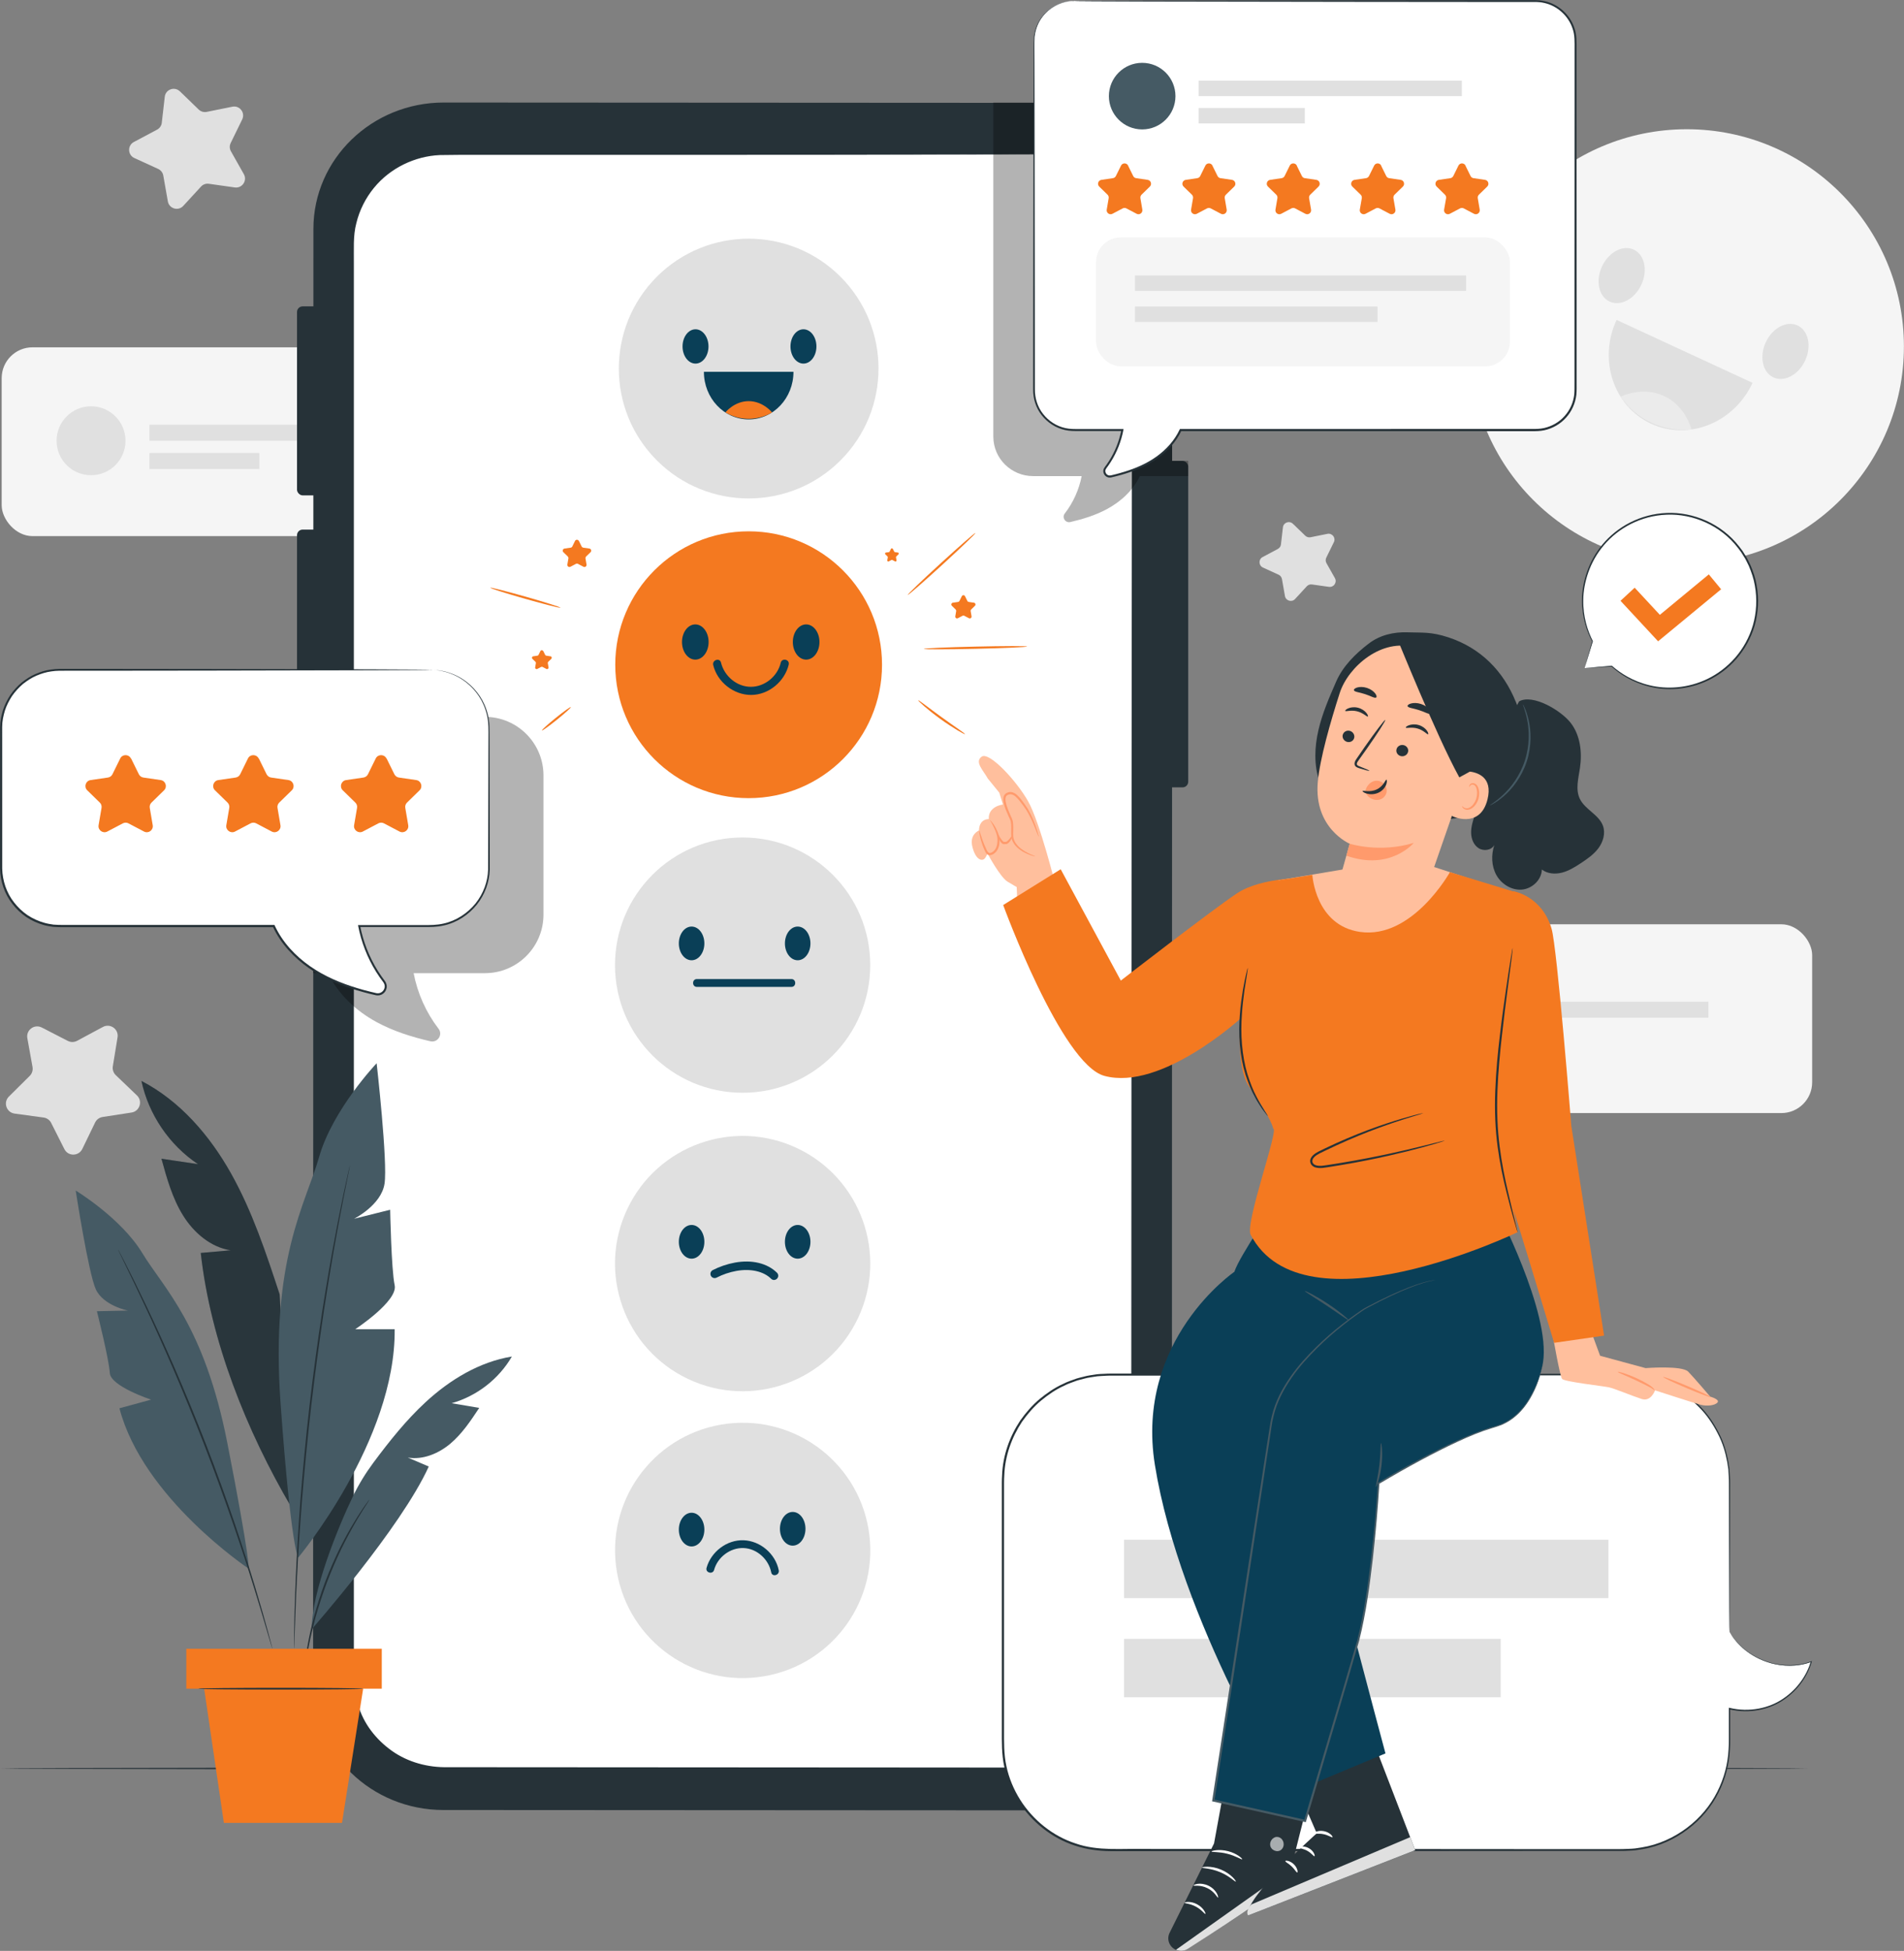 <?xml version="1.0" encoding="UTF-8"?>
<svg xmlns="http://www.w3.org/2000/svg" viewBox="0 0 451.94 462.94">
  <rect x="0" y="0" width="451.94" height="462.94" fill="#808080" stroke="none"/>
  <defs>
    <style>
      .cls-1 {
        opacity: .6;
      }

      .cls-2, .cls-3, .cls-4, .cls-5, .cls-6, .cls-7, .cls-8, .cls-9, .cls-10, .cls-11, .cls-12 {
        stroke-width: 0px;
      }

      .cls-3 {
        fill: #e0e0e0;
      }

      .cls-4 {
        fill: #f5f5f5;
      }

      .cls-13 {
        opacity: .4;
      }

      .cls-5 {
        fill: #fff;
      }

      .cls-14 {
        opacity: .3;
      }

      .cls-6 {
        fill: #263238;
      }

      .cls-7 {
        fill: #ebebeb;
      }

      .cls-8 {
        fill: #ff9a6c;
      }

      .cls-9 {
        fill: #0a3f57;
      }

      .cls-10 {
        fill: #455a64;
      }

      .cls-11 {
        fill: #ffbf9d;
      }

      .cls-12 {
        fill: #f47920;
      }
    </style>
  </defs>
  <g id="Background_Complete" data-name="Background Complete">
    <g>
      <g>
        <circle class="cls-4" cx="400.38" cy="82.21" r="51.54"/>
        <path class="cls-3" d="m419.13,81.23c-1.58,3.41-.76,7.14,1.82,8.33s5.95-.6,7.53-4.01c1.58-3.41.76-7.14-1.82-8.33-2.58-1.19-5.95.6-7.53,4.01Z"/>
        <path class="cls-3" d="m380.25,63.24c-1.58,3.41-.76,7.14,1.82,8.33,2.58,1.19,5.95-.6,7.53-4.01,1.58-3.41.76-7.14-1.82-8.33s-5.95.6-7.53,4.01Z"/>
      </g>
      <g>
        <path class="cls-3" d="m383.71,75.92c-4.38,9.47-.71,20.5,8.2,24.62,8.91,4.12,19.69-.21,24.08-9.69l-32.28-14.94Z"/>
        <path class="cls-7" d="m384.68,94.14s5.07-2.59,10.28-.18c5.21,2.41,6.54,7.96,6.54,7.96,0,0-10.23,1.56-16.82-7.78Z"/>
      </g>
    </g>
    <g>
      <rect class="cls-4" x=".4" y="82.42" width="124.37" height="44.8" rx="7.31" ry="7.31"/>
      <circle class="cls-3" cx="21.61" cy="104.59" r="8.18"/>
      <rect class="cls-3" x="35.47" y="100.79" width="64.68" height="3.8"/>
      <rect class="cls-3" x="35.47" y="107.5" width="26.1" height="3.8"/>
    </g>
    <g>
      <rect class="cls-4" x="305.77" y="219.33" width="124.37" height="44.8" rx="7.31" ry="7.31"/>
      <circle class="cls-3" cx="326.98" cy="241.5" r="8.18"/>
      <rect class="cls-3" x="340.84" y="237.7" width="64.68" height="3.8"/>
      <rect class="cls-3" x="340.84" y="244.41" width="26.1" height="3.8"/>
    </g>
    <path class="cls-3" d="m9.91,243.82l6.18,3.18c.7.36,1.52.35,2.21-.02l6.13-3.29c1.74-.93,3.79.53,3.47,2.48l-1.12,6.86c-.13.77.14,1.56.7,2.1l5.02,4.81c1.42,1.36.66,3.77-1.28,4.06l-6.87,1.06c-.77.12-1.44.61-1.78,1.32l-3.03,6.26c-.86,1.77-3.38,1.8-4.26.04l-3.13-6.21c-.35-.7-1.03-1.18-1.8-1.28l-6.89-.94c-1.95-.27-2.75-2.66-1.35-4.04l4.94-4.9c.56-.55.8-1.34.67-2.11l-1.23-6.84c-.35-1.94,1.68-3.44,3.43-2.53Z"/>
    <path class="cls-3" d="m306.88,124.28l2.94,2.84c.33.32.8.46,1.25.37l4.01-.81c1.14-.23,2.04.94,1.53,1.98l-1.8,3.67c-.2.41-.19.9.04,1.3l2.01,3.56c.57,1.01-.27,2.23-1.41,2.07l-4.05-.57c-.46-.06-.91.1-1.22.44l-2.77,3.01c-.78.85-2.2.44-2.41-.7l-.71-4.03c-.08-.45-.38-.84-.79-1.03l-3.72-1.7c-1.05-.48-1.1-1.96-.07-2.5l3.61-1.92c.41-.22.68-.62.73-1.07l.47-4.06c.13-1.15,1.53-1.65,2.36-.84Z"/>
    <path class="cls-3" d="m42.69,21.66l4.47,4.33c.5.49,1.21.69,1.9.56l6.1-1.23c1.73-.35,3.1,1.43,2.33,3.02l-2.73,5.59c-.31.63-.29,1.37.06,1.98l3.06,5.42c.87,1.53-.4,3.4-2.15,3.15l-6.16-.87c-.69-.1-1.39.15-1.86.67l-4.21,4.58c-1.19,1.3-3.35.66-3.66-1.07l-1.08-6.13c-.12-.69-.57-1.27-1.21-1.57l-5.66-2.59c-1.6-.73-1.67-2.99-.11-3.81l5.5-2.92c.62-.33,1.04-.94,1.12-1.63l.71-6.18c.2-1.75,2.32-2.51,3.59-1.28Z"/>
  </g>
  <g id="Floor">
    <path class="cls-6" d="m429.14,419.66c0,.14-96.02.26-214.43.26s-214.45-.12-214.45-.26,96-.26,214.45-.26,214.43.12,214.43.26Z"/>
  </g>
  <g id="Device">
    <g>
      <g>
        <path class="cls-6" d="m247.32,24.41l-141.98-.08c-17.09,0-30.94,13.42-30.95,29.99l-.07,345.19c0,16.56,13.83,29.99,30.91,30l141.98.08c17.09.01,30.94-13.42,30.95-29.99l.07-345.19c0-16.56-13.83-29.99-30.91-30Z"/>
        <g>
          <path class="cls-5" d="m247.16,36.62l-27.53-.02-80.39-.05h-9.68s-24.09-.02-24.09-.02c-11.97,0-21.67,9.5-21.67,21.23l-.07,340.57c0,11.72,9.69,21.23,21.65,21.24l141.7.08c11.96,0,21.67-9.5,21.67-21.23l.07-340.58c0-11.72-9.69-21.23-21.65-21.24Z"/>
          <path class="cls-6" d="m247.16,36.62s.24,0,.71.02c.24.01.53.02.89.04.35,0,.77.03,1.23.12.47.07.99.15,1.56.23.57.14,1.19.3,1.86.46.67.2,1.37.48,2.13.74.73.35,1.53.67,2.33,1.13,1.61.88,3.27,2.12,4.89,3.7,1.61,1.59,3.08,3.64,4.21,6.08,1.12,2.44,1.86,5.3,1.91,8.4,0,3.08.02,6.37.03,9.84.01,27.82.03,68.06.06,117.79,0,49.73.01,108.95.02,174.7,0,8.22,0,16.54,0,24.96,0,4.21,0,8.44,0,12.7.02,1.06-.06,2.15-.13,3.22-.17,1.07-.3,2.14-.62,3.18-.56,2.09-1.42,4.11-2.63,5.93-2.33,3.68-5.85,6.58-9.89,8.32-2.04.83-4.19,1.38-6.38,1.63-2.22.16-4.39.1-6.59.11-8.78,0-17.64,0-26.59-.01-35.78-.02-72.82-.04-110.76-.06-4.79-.05-9.59-1.54-13.37-4.48-1.9-1.44-3.56-3.18-4.91-5.15-1.34-1.97-2.31-4.17-2.92-6.46-.34-1.14-.48-2.32-.63-3.49l-.09-1.77v-1.75c0-2.33,0-4.67,0-6.99,0-4.65,0-9.29,0-13.91,0-18.48,0-36.69.01-54.58.01-35.78.02-70.3.04-103.18.01-32.88.03-64.13.04-93.37,0-14.62.02-28.74.02-42.31,0-6.79,0-13.44.01-19.94,0-1.63,0-3.25.01-4.85.05-1.62.21-3.24.61-4.79.76-3.12,2.24-6.01,4.22-8.44,3.97-4.88,10-7.69,15.94-7.94,5.93-.1,11.68-.02,17.28-.03,11.2.01,21.76.03,31.64.04,19.75.03,36.77.05,50.67.07,13.9.03,24.7.05,32.02.07,3.66.01,6.45.02,8.33.03,1.88,0,2.84.03,2.84.03,0,0-.96.02-2.84.02-1.88,0-4.67.01-8.33.02-7.33,0-18.12.02-32.02.03-13.91,0-30.92,0-50.67.02-9.88,0-20.44,0-31.64,0-5.6.02-11.37-.05-17.26.05-5.85.25-11.77,3.02-15.67,7.82-1.95,2.39-3.39,5.23-4.14,8.3-.82,3.06-.56,6.31-.6,9.56,0,6.51,0,13.16,0,19.94,0,13.57,0,27.69,0,42.31,0,29.24,0,60.49,0,93.37,0,32.88,0,67.4,0,103.18,0,17.89,0,36.1,0,54.58,0,4.62,0,9.26,0,13.91,0,2.33,0,4.66,0,6.99v1.75s.1,1.73.1,1.73c.14,1.14.28,2.3.61,3.41.6,2.23,1.54,4.38,2.85,6.3,1.31,1.91,2.94,3.61,4.79,5.02,3.69,2.87,8.38,4.32,13.06,4.38,37.94.02,74.98.05,110.76.07,8.94,0,17.81.01,26.59.02,2.19,0,4.4.05,6.54-.11,2.15-.25,4.25-.78,6.24-1.59,3.95-1.69,7.39-4.53,9.67-8.12,1.18-1.77,2.02-3.75,2.57-5.79.31-1.01.44-2.06.61-3.1.06-1.05.15-2.1.13-3.17,0-4.26,0-8.49,0-12.7,0-8.42,0-16.74,0-24.96.03-65.75.06-124.97.09-174.7.04-49.73.08-89.97.11-117.79,0-3.48,0-6.76,0-9.84-.04-3.07-.77-5.91-1.87-8.34-1.11-2.42-2.56-4.46-4.16-6.05-1.6-1.58-3.24-2.82-4.85-3.7-.79-.46-1.59-.79-2.31-1.14-.76-.27-1.45-.55-2.12-.75-.67-.17-1.29-.33-1.85-.48-.57-.09-1.09-.17-1.56-.24-.46-.09-.87-.12-1.23-.13-.35-.02-.65-.04-.89-.05-.47-.03-.71-.05-.71-.05Z"/>
        </g>
      </g>
      <rect class="cls-6" x="70.5" y="72.7" width="7.63" height="44.85" rx="1.34" ry="1.34"/>
      <rect class="cls-6" x="70.5" y="125.67" width="7.63" height="44.85" rx="1.34" ry="1.34"/>
      <rect class="cls-6" x="274.41" y="109.37" width="7.63" height="77.47" rx="1.34" ry="1.34"/>
    </g>
  </g>
  <g id="Plant">
    <g>
      <path class="cls-10" d="m33.56,256.5c9.17,4.75,16.21,12.93,21.27,21.94,5.06,9.01,8.32,18.89,11.55,28.71l2.83,50.61c-10.67-18.16-19.24-39.51-21.56-60.44,2.37-.21,4.74-.42,7.1-.63-4.76-.73-8.76-4.18-11.3-8.27-2.54-4.09-3.85-8.81-5.13-13.46l8.67,1.29c-6.79-4.53-11.71-11.77-13.42-19.75Z"/>
      <g class="cls-13">
        <path class="cls-2" d="m33.56,256.5c9.17,4.75,16.21,12.93,21.27,21.94,5.06,9.01,8.32,18.89,11.55,28.71l2.83,50.61c-10.67-18.16-19.24-39.51-21.56-60.44,2.37-.21,4.74-.42,7.1-.63-4.76-.73-8.76-4.18-11.3-8.27-2.54-4.09-3.85-8.81-5.13-13.46l8.67,1.29c-6.79-4.53-11.71-11.77-13.42-19.75Z"/>
      </g>
      <path class="cls-10" d="m70.78,369.62s23.17-27.73,22.9-54.2h-9.36s10.17-6.68,9.36-10.43c-.8-3.74-1.07-17.92-1.07-17.92l-8.56,2.14s6.42-3.21,7.22-8.29c.8-5.08-1.87-28.61-1.87-28.61,0,0-10.43,10.96-13.64,22.19-3.21,11.23-11.63,24.33-9.16,58.56,2.47,34.23,4.17,36.55,4.17,36.55Z"/>
      <path class="cls-10" d="m59.03,372.24s-25.1-16.72-30.68-38.06l7.52-2.05s-9.64-3.15-9.81-6.34c-.17-3.19-3.06-14.64-3.06-14.64l7.35-.15s-5.86-1.18-7.62-5.08c-1.76-3.91-4.76-23.41-4.76-23.41,0,0,10.78,6.53,15.82,14.86,5.04,8.33,14.68,17.02,20.18,45.08,5.5,28.06,5.05,29.8,5.05,29.8Z"/>
      <path class="cls-6" d="m83.07,276.49s-.03.1-.08.29c-.05.21-.12.5-.2.85-.17.78-.42,1.88-.73,3.29-.32,1.43-.69,3.18-1.1,5.22-.41,2.04-.89,4.36-1.36,6.93-.99,5.14-2.04,11.29-3.12,18.13-1.04,6.84-2.09,14.38-3.01,22.32-.91,7.94-1.61,15.52-2.16,22.42-.51,6.91-.89,13.13-1.1,18.36-.13,2.61-.19,4.98-.26,7.06-.07,2.08-.11,3.87-.12,5.33-.02,1.44-.03,2.58-.04,3.37,0,.37,0,.66,0,.88,0,.2,0,.3.01.3,0,0,.02-.1.03-.3.01-.22.02-.51.04-.88.03-.8.07-1.93.12-3.37.04-1.46.1-3.25.19-5.33.09-2.08.17-4.44.32-7.06.25-5.23.66-11.45,1.19-18.35.57-6.9,1.28-14.47,2.19-22.41.93-7.93,1.96-15.47,2.98-22.31,1.06-6.84,2.07-12.99,3.02-18.13.45-2.58.91-4.9,1.3-6.94.38-2.04.73-3.8,1.03-5.23.28-1.42.5-2.53.66-3.31.07-.36.12-.65.16-.86.03-.19.05-.3.04-.3Z"/>
      <path class="cls-10" d="m73.99,386.6s21.2-24.06,27.78-38.6l-4.97-2.12c3.6.59,7.29-.95,10.09-3.3,2.79-2.35,4.84-5.44,6.86-8.49l-6.55-1.11c5.95-1.67,11.2-5.73,14.3-11.08-7.73,1.27-14.71,5.51-20.47,10.82-4.66,4.3-8.61,9.28-12.41,14.38-1.85,2.49-3.47,5.13-4.82,7.92-3.56,7.37-9.83,22.75-9.82,31.59Z"/>
      <path class="cls-6" d="m28.02,296.51s.03.09.1.24c.08.18.19.41.33.7.31.64.74,1.53,1.29,2.67,1.14,2.31,2.75,5.67,4.7,9.84,1.96,4.17,4.2,9.16,6.62,14.75,2.4,5.59,4.95,11.78,7.49,18.32,2.53,6.55,4.8,12.85,6.79,18.6,1.97,5.76,3.67,10.97,5.02,15.37,1.36,4.4,2.43,7.96,3.14,10.44.36,1.21.64,2.17.84,2.84.09.31.17.55.23.74.05.17.08.25.09.25,0,0,0-.09-.05-.26-.05-.19-.11-.44-.19-.75-.18-.68-.44-1.64-.76-2.87-.66-2.49-1.69-6.07-3.01-10.48-1.32-4.41-2.99-9.64-4.94-15.41-1.97-5.76-4.23-12.07-6.76-18.62-2.54-6.55-5.11-12.74-7.53-18.32-2.44-5.58-4.72-10.57-6.71-14.72-1.98-4.16-3.64-7.5-4.82-9.78-.58-1.12-1.04-2.01-1.36-2.63-.15-.28-.27-.51-.36-.68-.08-.15-.13-.23-.14-.23Z"/>
      <path class="cls-6" d="m72.19,396.91s.05-.15.1-.44c.05-.34.12-.76.21-1.28.08-.56.18-1.23.33-2.02.14-.78.28-1.68.49-2.66.38-1.97.93-4.29,1.62-6.85.72-2.55,1.6-5.33,2.67-8.19,1.09-2.86,2.27-5.53,3.41-7.92,1.17-2.38,2.3-4.48,3.31-6.21.49-.88.98-1.64,1.39-2.32.41-.69.78-1.26,1.09-1.73.28-.44.51-.8.69-1.09.15-.25.23-.39.22-.4-.01,0-.11.11-.29.35-.2.28-.45.63-.76,1.05-.33.46-.72,1.02-1.15,1.7-.43.67-.94,1.43-1.45,2.3-1.05,1.72-2.21,3.81-3.41,6.19-1.17,2.39-2.37,5.07-3.46,7.94-1.08,2.88-1.95,5.67-2.65,8.24-.68,2.57-1.19,4.92-1.54,6.9-.2.99-.31,1.89-.43,2.68-.12.79-.2,1.47-.26,2.03-.05.52-.09.95-.13,1.29-.02.3-.03.45-.02.45Z"/>
      <rect class="cls-12" x="44.22" y="391.25" width="46.4" height="9.47"/>
      <polygon class="cls-12" points="86.2 400.72 81.18 432.56 53.14 432.56 48.46 400.72 86.2 400.72"/>
      <path class="cls-6" d="m47.06,400.72c0,.12,8.78.21,19.6.21s19.61-.09,19.61-.21-8.78-.21-19.61-.21-19.6.09-19.6.21Z"/>
    </g>
  </g>
  <g id="Shadow_2" data-name="Shadow 2">
    <g class="cls-14">
      <path class="cls-2" d="m235.78,24.33v79.28c0,5.18,4.24,9.37,9.46,9.37h11.51c-.63,3.21-2,6.28-4.01,8.87-.74.96.13,2.3,1.32,2.03,3.01-.7,5.97-1.61,8.68-3.07,3.32-1.78,6.25-4.48,7.82-7.84h11.48v-3.62h-3.82v-54.58c0-16.82-13.63-30.45-30.45-30.45h-12Z"/>
    </g>
  </g>
  <g id="Shadow_1" data-name="Shadow 1">
    <g class="cls-14">
      <path class="cls-2" d="m74.13,170.11h40.97c7.68,0,13.9,6.22,13.9,13.9v33.02c0,7.68-6.22,13.9-13.9,13.9h-16.92c.92,4.77,2.95,9.33,5.91,13.18,1.09,1.41-.21,3.39-1.95,2.98-4.43-1.03-8.77-2.39-12.75-4.55-4.87-2.64-9.19-6.64-11.49-11.62h-3.58l-.19-60.82Z"/>
    </g>
  </g>
  <g id="Emotions">
    <g>
      <g>
        <circle class="cls-3" cx="176.27" cy="229.02" r="30.29"/>
        <path class="cls-9" d="m186.31,223.87c0,2.21,1.35,4,3.03,4s3.03-1.79,3.03-4-1.35-4-3.03-4-3.03,1.79-3.03,4Z"/>
        <ellipse class="cls-9" cx="164.16" cy="223.87" rx="3.03" ry="4"/>
        <path class="cls-9" d="m187.86,234.19h-22.45c-1.19,0-1.2-1.86,0-1.86h22.45c1.19,0,1.2,1.86,0,1.86h0Z"/>
      </g>
      <g>
        <circle class="cls-3" cx="176.27" cy="299.83" r="30.29" transform="translate(-170.18 330.47) rotate(-64.6)"/>
        <path class="cls-9" d="m186.31,294.68c0,2.21,1.35,4,3.03,4s3.03-1.79,3.03-4-1.35-4-3.03-4-3.03,1.79-3.03,4Z"/>
        <path class="cls-9" d="m161.13,294.68c0,2.21,1.35,4,3.03,4s3.03-1.79,3.03-4-1.35-4-3.03-4-3.03,1.79-3.03,4Z"/>
      </g>
      <g>
        <circle class="cls-3" cx="176.27" cy="367.93" r="30.29" transform="translate(-59.92 35.27) rotate(-9.78)"/>
        <path class="cls-9" d="m185.13,362.78c0,2.21,1.35,4,3.03,4s3.03-1.79,3.03-4-1.35-4-3.03-4-3.03,1.79-3.03,4Z"/>
        <ellipse class="cls-9" cx="164.16" cy="362.97" rx="3.03" ry="4"/>
        <path class="cls-9" d="m167.71,372.05c1.06-3.81,4.81-6.7,8.8-6.55,3.98.15,7.56,3.23,8.34,7.13.23,1.17-1.56,1.67-1.79.49-.61-3.08-3.35-5.64-6.55-5.77-3.18-.12-6.17,2.15-7.01,5.19-.32,1.15-2.11.66-1.79-.49h0Z"/>
      </g>
      <g>
        <g>
          <circle class="cls-12" cx="177.7" cy="157.74" r="31.66"/>
          <path class="cls-9" d="m188.19,152.35c0,2.31,1.42,4.18,3.16,4.18s3.16-1.87,3.16-4.18-1.42-4.18-3.16-4.18-3.16,1.87-3.16,4.18Z"/>
          <path class="cls-9" d="m161.88,152.35c0,2.31,1.42,4.18,3.16,4.18s3.16-1.87,3.16-4.18-1.42-4.18-3.16-4.18-3.16,1.87-3.16,4.18Z"/>
        </g>
        <path class="cls-9" d="m187.22,157.69c-.95,4.02-4.74,7.2-8.92,7.22-4.16.01-8.04-3.06-9.01-7.09-.29-1.21,1.56-1.81,1.85-.59.77,3.19,3.74,5.75,7.08,5.75,3.33,0,6.35-2.51,7.1-5.72.29-1.21,2.18-.78,1.89.44h0Z"/>
      </g>
      <g>
        <g>
          <circle class="cls-3" cx="177.7" cy="87.46" r="30.82" transform="translate(-9.79 151.27) rotate(-45)"/>
          <path class="cls-9" d="m187.63,82.21c0,2.25,1.38,4.07,3.08,4.07s3.08-1.82,3.08-4.07-1.38-4.07-3.08-4.07-3.08,1.82-3.08,4.07Z"/>
          <path class="cls-9" d="m162.01,82.21c0,2.25,1.38,4.07,3.08,4.07s3.08-1.82,3.08-4.07-1.38-4.07-3.08-4.07-3.08,1.82-3.08,4.07Z"/>
        </g>
        <g>
          <path class="cls-9" d="m167.08,88.23c0,6.24,4.76,11.3,10.63,11.3s10.63-5.06,10.63-11.3h-21.27Z"/>
          <path class="cls-12" d="m172.18,97.87s2.1-2.68,5.53-2.68,5.55,2.68,5.55,2.68c0,0-5.16,3.42-11.08,0Z"/>
        </g>
      </g>
      <path class="cls-9" d="m183.74,303.74c-.25,0-.51-.1-.7-.29-1.8-1.78-4.89-2.47-8.27-1.86-1.63.3-3.2.83-4.68,1.59-.49.25-1.09.06-1.35-.43-.25-.49-.06-1.09.43-1.35,1.65-.85,3.41-1.44,5.23-1.78,4.08-.75,7.73.13,10.03,2.4.39.39.4,1.02,0,1.41-.2.2-.45.3-.71.3Z"/>
    </g>
    <path class="cls-12" d="m231.54,126.47c.1.11-3.42,3.48-7.86,7.54-4.44,4.06-8.11,7.27-8.21,7.16-.1-.11,3.42-3.48,7.86-7.54,4.44-4.06,8.11-7.26,8.21-7.16Z"/>
    <path class="cls-12" d="m243.8,153.42c0,.14-5.49.39-12.26.54-6.78.16-12.27.17-12.27.02,0-.14,5.49-.39,12.26-.54,6.77-.16,12.27-.17,12.27-.02Z"/>
    <path class="cls-12" d="m229.08,174.22c-.04.06-.73-.28-1.8-.92-1.07-.64-2.52-1.57-4.07-2.69-1.54-1.12-2.89-2.2-3.83-3.02-.94-.82-1.49-1.37-1.44-1.42.1-.11,2.5,1.8,5.57,4.02,3.07,2.22,5.64,3.9,5.56,4.03Z"/>
    <path class="cls-12" d="m137.41,128.36l.65,1.32c.07.15.22.25.38.28l1.46.21c.41.06.58.57.28.86l-1.06,1.03c-.12.12-.17.28-.15.45l.25,1.45c.07.41-.36.73-.73.53l-1.31-.69c-.15-.08-.32-.08-.47,0l-1.31.69c-.37.19-.8-.12-.73-.53l.25-1.45c.03-.16-.03-.33-.14-.45l-1.06-1.03c-.3-.29-.13-.8.28-.86l1.46-.21c.16-.02.31-.13.38-.28l.65-1.32c.18-.37.72-.37.9,0Z"/>
    <path class="cls-12" d="m128.95,154.48l.45.92c.05.1.15.17.26.19l1.01.15c.29.04.4.39.19.6l-.73.71c-.08.08-.12.2-.1.31l.17,1.01c.05.29-.25.5-.51.37l-.91-.48c-.1-.05-.22-.05-.33,0l-.91.48c-.26.13-.56-.08-.51-.37l.17-1.01c.02-.11-.02-.23-.1-.31l-.73-.71c-.21-.2-.09-.56.19-.6l1.01-.15c.11-.02.21-.09.26-.19l.45-.92c.13-.26.5-.26.63,0Z"/>
    <path class="cls-12" d="m229.06,141.48l.56,1.13c.06.13.18.21.32.23l1.24.18c.35.05.49.48.24.73l-.9.88c-.1.1-.15.24-.12.38l.21,1.24c.06.35-.31.62-.62.45l-1.11-.58c-.12-.07-.27-.07-.4,0l-1.11.58c-.31.17-.68-.1-.62-.45l.21-1.24c.02-.14-.02-.28-.12-.38l-.9-.88c-.25-.25-.11-.68.24-.73l1.24-.18c.14-.02.26-.11.32-.23l.56-1.13c.16-.32.61-.32.77,0Z"/>
    <path class="cls-12" d="m211.93,130.25l.32.64c.04.07.1.12.18.13l.7.1c.2.03.28.27.13.42l-.51.5c-.06.06-.08.14-.07.22l.12.7c.03.2-.17.35-.35.26l-.63-.33c-.07-.04-.16-.04-.23,0l-.63.33c-.18.09-.39-.06-.35-.26l.12-.7c.01-.08-.01-.16-.07-.22l-.51-.5c-.14-.14-.06-.39.13-.42l.7-.1c.08-.01.15-.06.18-.13l.32-.64c.09-.18.35-.18.44,0Z"/>
    <path class="cls-12" d="m133.06,144.21c-.02.07-.97-.13-2.5-.52-1.52-.38-3.62-.95-5.92-1.6-2.3-.65-4.38-1.27-5.88-1.75-1.5-.47-2.41-.8-2.4-.87.02-.07.97.13,2.49.52s3.62.95,5.92,1.6c2.31.65,4.38,1.28,5.88,1.75,1.5.47,2.41.8,2.39.87Z"/>
    <path class="cls-12" d="m135.5,167.79c.09.11-1.37,1.44-3.27,2.97-1.9,1.53-3.5,2.68-3.59,2.57-.09-.11,1.37-1.44,3.27-2.97,1.89-1.53,3.5-2.68,3.59-2.57Z"/>
  </g>
  <g id="Speech_Bubble_2" data-name="Speech Bubble 2">
    <g>
      <g>
        <path class="cls-5" d="m376.12,158.55l6.43-.49c3.08,2.77,7.03,4.65,11.52,5.16,10.12,1.16,19.75-5.42,22.35-15.27,3.26-12.38-5.25-24.66-17.99-25.95-10.21-1.04-19.79,5.78-22.19,15.76-1.23,5.1-.46,10.16,1.76,14.42h0s-1.87,6.37-1.87,6.37Z"/>
        <path class="cls-6" d="m376.12,158.55s.05-.15.14-.43c.09-.3.22-.7.38-1.23.33-1.09.81-2.66,1.44-4.7l-.16.04h0s.1.05.14.02c.03-.03.04-.08.02-.12-1.2-2.35-2.36-5.73-2.27-9.84.02-2.05.42-4.25,1.2-6.47.78-2.21,1.99-4.44,3.69-6.44,1.69-2,3.87-3.76,6.42-5.05,2.55-1.29,5.47-2.09,8.53-2.2,6.09-.26,12.74,2.5,16.85,7.85l.76,1.01.67,1.07c.48.69.78,1.47,1.17,2.2.64,1.53,1.18,3.09,1.44,4.69.58,3.19.39,6.43-.45,9.39-.86,2.95-2.36,5.6-4.25,7.76-1.89,2.16-4.15,3.84-6.51,4.99-4.76,2.31-9.79,2.5-13.75,1.54-4.01-.95-6.99-2.9-8.96-4.64-.03,0-.05-.01-.07-.02-2.06.18-3.64.32-4.75.42-.53.05-.94.09-1.24.12-.28.03-.44.05-.44.05,0,0,.13,0,.4-.02.3-.02.7-.04,1.22-.07,1.12-.07,2.73-.18,4.82-.31l-.07-.02c1.96,1.79,4.95,3.79,9.01,4.79,4.01,1.01,9.13.85,13.98-1.48,2.41-1.16,4.72-2.86,6.65-5.06,1.93-2.2,3.47-4.9,4.36-7.91.86-3.02,1.07-6.33.48-9.59-.26-1.64-.81-3.23-1.47-4.79-.4-.75-.71-1.55-1.19-2.25l-.68-1.09-.78-1.03c-4.21-5.48-11-8.28-17.22-8.01-3.12.12-6.1.95-8.7,2.27-2.6,1.32-4.81,3.13-6.52,5.17-1.72,2.04-2.95,4.32-3.72,6.57-.78,2.26-1.17,4.5-1.17,6.57-.05,4.17,1.16,7.58,2.4,9.93l.16-.11h0s-.1-.05-.14-.02c-.01.01-.02.03-.03.05-.58,2.08-1.03,3.69-1.34,4.8-.14.52-.25.92-.33,1.21-.07.27-.11.4-.1.4Z"/>
      </g>
      <polygon class="cls-12" points="393.57 152.18 384.65 142.57 388.01 139.46 393.99 145.9 405.61 136.3 408.53 139.83 393.57 152.18"/>
    </g>
  </g>
  <g id="Speech_Bubbles_1" data-name="Speech Bubbles 1">
    <g>
      <g>
        <path class="cls-5" d="m254.9.22h109.63c5.22,0,9.46,4.24,9.46,9.46v82.88c0,5.22-4.24,9.46-9.46,9.46h-84.31c-1.57,3.39-4.5,6.11-7.82,7.91-2.71,1.47-5.67,2.39-8.68,3.09-1.18.28-2.07-1.07-1.33-2.03,2.01-2.62,3.39-5.72,4.02-8.97h-11.52c-5.22,0-9.46-4.24-9.46-9.46V9.68c0-5.22,4.24-9.46,9.46-9.46Z"/>
        <path class="cls-6" d="m254.9.22s-.2.02-.58.05c-.38.02-.96.09-1.69.28-1.43.36-3.65,1.3-5.37,3.69-.86,1.17-1.48,2.73-1.69,4.5-.09,1.78-.02,3.76-.03,5.87,0,4.24.02,9.11.03,14.55.01,10.9.03,24.1.05,39.2,0,7.55.01,15.58.02,24.02-.02,2.07.62,4.17,1.94,5.84,1.3,1.66,3.19,2.92,5.31,3.37,1.06.24,2.15.22,3.28.22,1.12,0,2.25,0,3.38,0,2.26,0,4.55,0,6.86,0h.28s-.05.27-.05.27c-.52,2.66-1.53,5.26-3.03,7.6-.19.29-.38.58-.58.86-.18.27-.46.58-.57.81-.27.51.03,1.19.56,1.41.28.11.52.09.88,0l1.01-.25c.67-.17,1.34-.36,2.01-.57,2.66-.82,5.28-1.94,7.58-3.59,2.29-1.64,4.29-3.81,5.5-6.41l.07-.14h.16c23.04,0,48.21,0,74.38-.01,2,0,4,0,5.99,0h2.98c1,.01,1.96-.01,2.9-.21,1.87-.42,3.63-1.41,4.89-2.85,1.29-1.41,2.09-3.24,2.3-5.13.08-.93.05-1.92.06-2.89,0-.97,0-1.94,0-2.91,0-1.94,0-3.87,0-5.79,0-3.84,0-7.65,0-11.43,0-15.11.01-29.69.02-43.58,0-3.47,0-6.9,0-10.28,0-1.69,0-3.37,0-5.04,0-1.68.08-3.32-.46-4.85-.99-3.07-3.65-5.45-6.7-6.12-1.51-.38-3.11-.2-4.68-.24-1.57,0-3.13,0-4.67,0-12.35-.01-23.85-.02-34.36-.03-21-.03-37.99-.06-49.75-.08-5.87-.02-10.42-.04-13.53-.05-1.54-.01-2.71-.02-3.52-.03-.79,0-1.2-.03-1.2-.03,0,0,.41-.02,1.2-.03.8,0,1.98-.01,3.52-.03,3.1-.01,7.66-.03,13.53-.05,11.76-.02,28.75-.05,49.75-.08,10.5,0,22.01-.02,34.36-.03,1.54,0,3.1,0,4.67,0,.78,0,1.57,0,2.36,0,.39,0,.81.03,1.21.05.4.06.81.1,1.2.2,3.2.7,6,3.19,7.04,6.41.57,1.61.49,3.35.49,4.99,0,1.67,0,3.35,0,5.04,0,3.38,0,6.81,0,10.28,0,13.89,0,28.47.02,43.58,0,3.78,0,7.59,0,11.43,0,1.92,0,3.85,0,5.79,0,.97,0,1.94,0,2.91,0,.97.03,1.94-.06,2.95-.23,1.99-1.07,3.92-2.43,5.42-1.33,1.52-3.18,2.57-5.16,3.01-.99.21-2.03.24-3.01.22h-2.98c-1.99,0-3.99,0-5.99,0-26.17,0-51.34,0-74.38-.01l.22-.14c-1.26,2.7-3.32,4.92-5.67,6.6-2.36,1.69-5.03,2.82-7.72,3.65-.67.21-1.35.4-2.03.57l-1.02.25c-.31.1-.8.15-1.17-.02-.77-.31-1.19-1.29-.8-2.05.21-.38.41-.58.61-.88.2-.28.39-.56.57-.84,1.47-2.29,2.46-4.83,2.97-7.43l.23.27c-2.31,0-4.6,0-6.86,0-1.13,0-2.26,0-3.38,0-1.11,0-2.26.02-3.37-.24-2.22-.48-4.2-1.79-5.55-3.53-1.38-1.74-2.05-3.96-2.02-6.1,0-8.45.02-16.47.02-24.02.02-15.1.04-28.3.05-39.2.01-5.44.02-10.31.03-14.55.03-2.12-.04-4.07.07-5.89.22-1.8.86-3.38,1.75-4.56,1.77-2.41,4.02-3.34,5.47-3.68.74-.18,1.32-.24,1.7-.24.39-.01.58-.01.58-.01Z"/>
      </g>
      <circle class="cls-10" cx="271.11" cy="22.81" r="7.9"/>
      <path class="cls-12" d="m267.76,39.3l1.22,2.47c.14.28.4.47.71.51l2.72.4c.77.11,1.08,1.06.52,1.6l-1.97,1.92c-.22.22-.32.53-.27.83l.46,2.71c.13.77-.67,1.35-1.36.99l-2.43-1.28c-.27-.14-.6-.14-.87,0l-2.43,1.28c-.69.36-1.5-.22-1.36-.99l.46-2.71c.05-.3-.05-.62-.27-.83l-1.97-1.92c-.56-.54-.25-1.49.52-1.6l2.72-.4c.31-.04.57-.24.71-.51l1.22-2.47c.34-.7,1.34-.7,1.69,0Z"/>
      <path class="cls-12" d="m287.78,39.3l1.22,2.47c.14.28.4.47.71.51l2.72.4c.77.11,1.08,1.06.52,1.6l-1.97,1.92c-.22.22-.32.53-.27.83l.46,2.71c.13.77-.67,1.35-1.36.99l-2.43-1.28c-.27-.14-.6-.14-.87,0l-2.43,1.28c-.69.36-1.5-.22-1.36-.99l.46-2.71c.05-.3-.05-.62-.27-.83l-1.97-1.92c-.56-.54-.25-1.49.52-1.6l2.72-.4c.31-.04.57-.24.71-.51l1.22-2.47c.34-.7,1.34-.7,1.69,0Z"/>
      <path class="cls-12" d="m307.8,39.3l1.22,2.47c.14.28.4.47.71.51l2.72.4c.77.11,1.08,1.06.52,1.6l-1.97,1.92c-.22.22-.32.53-.27.83l.47,2.71c.13.77-.67,1.35-1.36.99l-2.43-1.28c-.27-.14-.6-.14-.87,0l-2.43,1.28c-.69.36-1.5-.22-1.36-.99l.46-2.71c.05-.3-.05-.62-.27-.83l-1.97-1.92c-.56-.54-.25-1.49.52-1.6l2.72-.4c.31-.04.57-.24.71-.51l1.22-2.47c.34-.7,1.34-.7,1.69,0Z"/>
      <path class="cls-12" d="m327.82,39.3l1.22,2.47c.14.28.4.47.71.51l2.72.4c.77.11,1.08,1.06.52,1.6l-1.97,1.92c-.22.22-.32.53-.27.83l.47,2.71c.13.77-.67,1.35-1.36.99l-2.43-1.28c-.27-.14-.6-.14-.87,0l-2.43,1.28c-.69.36-1.5-.22-1.36-.99l.47-2.71c.05-.3-.05-.62-.27-.83l-1.97-1.92c-.56-.54-.25-1.49.52-1.6l2.72-.4c.31-.04.57-.24.71-.51l1.22-2.47c.34-.7,1.34-.7,1.69,0Z"/>
      <path class="cls-12" d="m347.84,39.3l1.22,2.47c.14.28.4.47.71.51l2.72.4c.77.11,1.08,1.06.52,1.6l-1.97,1.92c-.22.22-.32.53-.27.83l.46,2.71c.13.77-.67,1.35-1.36.99l-2.43-1.28c-.27-.14-.6-.14-.87,0l-2.43,1.28c-.69.36-1.5-.22-1.36-.99l.47-2.71c.05-.3-.05-.62-.27-.83l-1.97-1.92c-.56-.54-.25-1.49.52-1.6l2.72-.4c.31-.04.57-.24.71-.51l1.22-2.47c.34-.7,1.34-.7,1.69,0Z"/>
      <rect class="cls-4" x="260.16" y="56.33" width="98.25" height="30.61" rx="5.88" ry="5.88"/>
      <rect class="cls-3" x="284.5" y="19.14" width="62.49" height="3.67"/>
      <rect class="cls-3" x="284.5" y="25.62" width="25.22" height="3.67"/>
      <rect class="cls-3" x="269.41" y="65.36" width="78.59" height="3.67"/>
      <rect class="cls-3" x="269.41" y="72.73" width="57.56" height="3.67"/>
    </g>
    <g>
      <g>
        <path class="cls-5" d="m102.17,158.96H14.14c-7.68,0-13.9,6.22-13.9,13.9v33.02c0,7.68,6.22,13.9,13.9,13.9h50.83c2.3,4.98,6.62,8.98,11.49,11.62,3.99,2.16,8.33,3.51,12.75,4.55,1.74.4,3.04-1.57,1.95-2.98-2.96-3.85-4.98-8.41-5.91-13.18h16.92c7.68,0,13.9-6.22,13.9-13.9v-33.02c0-7.68-6.22-13.9-13.9-13.9Z"/>
        <path class="cls-6" d="m102.17,158.96s.59-.03,1.73.08c1.13.12,2.83.47,4.81,1.47,1.95,1.02,4.17,2.81,5.75,5.63.77,1.41,1.36,3.07,1.6,4.9.22,1.84.11,3.78.15,5.83,0,8.21.02,18.17.03,29.56-.08,2.88-1.14,5.83-3.05,8.23-1.92,2.38-4.67,4.26-7.85,4.95-1.58.38-3.24.39-4.86.37-1.63,0-3.29,0-4.96,0-3.35,0-6.77,0-10.26,0l.22-.27c.72,3.67,2.11,7.32,4.2,10.66.52.83,1.09,1.64,1.69,2.44.34.44.5,1.04.41,1.6-.1.56-.41,1.08-.88,1.41-.46.35-1.07.46-1.63.36-.52-.11-1-.23-1.5-.35-1-.25-1.99-.52-2.99-.82-3.97-1.19-7.94-2.82-11.49-5.3-3.52-2.47-6.65-5.77-8.54-9.84l.23.15c-11.7,0-23.83,0-36.25,0-3.09,0-6.17,0-9.23,0-1.53,0-3.05,0-4.57,0-.75.01-1.53-.03-2.3-.08-.76-.11-1.52-.22-2.26-.44-1.48-.41-2.88-1.06-4.15-1.9-1.26-.86-2.37-1.92-3.29-3.12-1.88-2.38-2.86-5.38-2.92-8.34,0-11.68.01-22.94.02-33.67,0-1.37.3-2.71.68-3.99.41-1.28,1.04-2.48,1.76-3.59.76-1.09,1.66-2.07,2.66-2.92,1.03-.81,2.12-1.53,3.31-2.04,1.19-.5,2.42-.9,3.68-1.05,1.26-.2,2.53-.16,3.75-.16,2.46,0,4.89,0,7.27,0,9.54.01,18.42.02,26.53.03,16.21.03,29.33.06,38.42.08,4.53.02,8.04.04,10.45.05,1.18.01,2.09.02,2.72.03.61,0,.93.03.93.03,0,0-.31.02-.93.03-.63,0-1.53.01-2.72.03-2.4.01-5.92.03-10.45.05-9.08.02-22.21.05-38.42.08-8.11,0-17,.02-26.53.03-2.38,0-4.81,0-7.27,0-1.24,0-2.47-.03-3.68.16-1.22.15-2.42.54-3.56,1.02-1.15.5-2.21,1.2-3.2,1.98-.96.83-1.83,1.77-2.57,2.83-.7,1.08-1.3,2.23-1.7,3.47-.37,1.24-.65,2.54-.65,3.86,0,10.72,0,21.98.01,33.64.07,2.86,1.01,5.74,2.82,8.03.89,1.15,1.96,2.17,3.17,3,1.22.81,2.58,1.43,4,1.83.71.21,1.44.32,2.18.43.74.05,1.48.09,2.24.08,1.52,0,3.04,0,4.57,0,3.06,0,6.13,0,9.23,0,12.42,0,24.54,0,36.25,0h.16l.07.15c1.84,3.97,4.9,7.21,8.37,9.64,3.48,2.44,7.41,4.06,11.34,5.24.99.3,1.97.57,2.96.81.49.12,1,.25,1.47.35.44.08.91,0,1.26-.27.37-.25.61-.66.69-1.09.07-.43-.05-.88-.32-1.24-.61-.8-1.18-1.63-1.71-2.47-2.11-3.39-3.52-7.1-4.24-10.82l-.05-.27h.28c3.49,0,6.91,0,10.26,0,1.67,0,3.33,0,4.96,0,1.64.02,3.23,0,4.77-.35,3.08-.67,5.76-2.49,7.63-4.79,1.86-2.33,2.9-5.19,2.98-8,.03-11.39.06-21.34.08-29.54-.02-2.05.09-4.01-.11-5.8-.23-1.8-.79-3.43-1.54-4.83-1.54-2.79-3.72-4.57-5.64-5.61-1.95-1.02-3.63-1.39-4.75-1.53-.56-.1-1-.08-1.28-.11-.29-.02-.44-.04-.44-.04Z"/>
      </g>
      <path class="cls-12" d="m31.12,179.99l1.84,3.74c.21.42.61.71,1.07.78l4.12.6c1.17.17,1.63,1.61.79,2.43l-2.98,2.91c-.34.33-.49.8-.41,1.26l.7,4.11c.2,1.16-1.02,2.05-2.07,1.5l-3.69-1.94c-.41-.22-.91-.22-1.33,0l-3.69,1.94c-1.04.55-2.27-.34-2.07-1.5l.7-4.11c.08-.46-.07-.93-.41-1.26l-2.98-2.91c-.85-.82-.38-2.26.79-2.43l4.12-.6c.46-.07.86-.36,1.07-.78l1.84-3.74c.52-1.06,2.03-1.06,2.55,0Z"/>
      <path class="cls-12" d="m61.44,179.99l1.84,3.74c.21.42.61.71,1.07.78l4.12.6c1.17.17,1.63,1.61.79,2.43l-2.98,2.91c-.34.33-.49.8-.41,1.26l.7,4.11c.2,1.16-1.02,2.05-2.07,1.5l-3.69-1.94c-.41-.22-.91-.22-1.33,0l-3.69,1.94c-1.04.55-2.27-.34-2.07-1.5l.7-4.11c.08-.46-.07-.93-.41-1.26l-2.98-2.91c-.85-.82-.38-2.26.79-2.43l4.12-.6c.46-.07.86-.36,1.07-.78l1.84-3.74c.52-1.06,2.03-1.06,2.55,0Z"/>
      <path class="cls-12" d="m91.77,179.99l1.84,3.74c.21.42.61.71,1.07.78l4.12.6c1.17.17,1.63,1.61.79,2.43l-2.98,2.91c-.34.33-.49.8-.41,1.26l.7,4.11c.2,1.16-1.02,2.05-2.07,1.5l-3.69-1.94c-.41-.22-.91-.22-1.33,0l-3.69,1.94c-1.04.55-2.27-.34-2.07-1.5l.7-4.11c.08-.46-.07-.93-.41-1.26l-2.98-2.91c-.85-.82-.38-2.26.79-2.43l4.12-.6c.46-.07.86-.36,1.07-.78l1.84-3.74c.52-1.06,2.03-1.06,2.55,0Z"/>
    </g>
  </g>
  <g id="Character">
    <g>
      <g>
        <path class="cls-5" d="m410.53,387.25v-35.9c0-13.88-11.25-25.13-25.13-25.13h-122.2c-13.88,0-25.13,11.25-25.13,25.13v62.56c0,13.88,11.25,25.13,25.13,25.13h122.2c13.88,0,25.13-11.25,25.13-25.13v-8.44c3.39.81,7.03.55,10.24-.83,4.37-1.87,7.83-5.76,9.18-10.32-7.03,2.65-15.72-.58-19.42-7.08Z"/>
        <path class="cls-6" d="m410.53,387.25s.28.42.81,1.21c.59.76,1.49,1.9,2.97,3.07,1.48,1.16,3.54,2.36,6.21,3.08,2.65.68,6,.88,9.39-.38l.19-.07-.06.2c-.94,3.23-3.12,6.6-6.58,8.95-3.41,2.38-8.22,3.43-12.97,2.31l.18-.14c0,1.56,0,3.15,0,4.77-.02,1.63.06,3.28-.06,4.98-.17,3.4-1.04,6.9-2.7,10.17-1.64,3.28-4.1,6.29-7.22,8.64-3.11,2.36-6.86,4.14-10.97,4.79-.51.08-1.03.16-1.54.24-.52.07-1.04.06-1.57.1-1.05.08-2.1.06-3.16.06-2.12,0-4.26,0-6.43,0-4.34,0-8.79,0-13.34,0-9.1,0-18.61.01-28.48.02-19.75,0-40.94.02-63.22.02-2.78,0-5.59,0-8.4,0-2.84-.02-5.71-.41-8.44-1.32-5.49-1.77-10.3-5.63-13.44-10.59-1.56-2.49-2.73-5.25-3.33-8.16-.64-2.91-.57-5.92-.57-8.86,0-5.92,0-11.9,0-17.92,0-9.6,0-19.09,0-28.44,0-2.34,0-4.67,0-6.99,0-1.16,0-2.32,0-3.47,0-1.16-.02-2.31.06-3.47.17-4.66,1.79-9.16,4.31-12.96,1.33-1.86,2.82-3.6,4.55-5.06,1.75-1.43,3.61-2.74,5.67-3.65.99-.53,2.07-.84,3.12-1.24.53-.17,1.08-.29,1.62-.43.54-.14,1.08-.28,1.63-.35l1.65-.25c.55-.07,1.1-.07,1.66-.1,1.11-.08,2.19-.05,3.28-.06,8.71,0,17.24,0,25.55,0,33.27.02,63.24.04,88.41.06,3.14.04,6.21-.11,9.22.22,3,.35,5.84,1.26,8.36,2.58,2.53,1.31,4.77,3,6.65,4.92,1.9,1.91,3.34,4.12,4.47,6.35,1.16,2.23,1.84,4.59,2.25,6.89.09.58.17,1.15.26,1.71.03.57.06,1.14.09,1.7.08,1.12.03,2.21.04,3.28,0,4.28-.02,8.19-.02,11.7-.02,7.03-.04,12.49-.05,16.2-.01,1.85-.02,3.26-.03,4.22,0,.95-.03,1.44-.03,1.44,0,0-.02-.48-.03-1.43,0-.96-.01-2.37-.03-4.21-.01-3.71-.03-9.17-.05-16.21,0-3.52-.01-7.44-.02-11.72-.02-1.07.03-2.17-.05-3.28-.03-.55-.06-1.11-.09-1.68-.09-.56-.17-1.13-.26-1.7-.42-2.27-1.09-4.6-2.25-6.8-1.13-2.2-2.55-4.38-4.44-6.26-1.86-1.89-4.07-3.55-6.57-4.84-2.5-1.3-5.3-2.19-8.26-2.52-2.95-.32-6.04-.17-9.18-.2-25.17.02-55.13.03-88.41.06-8.32,0-16.84,0-25.55,0-1.09,0-2.19-.02-3.26.06-.54.04-1.08.04-1.62.1l-1.61.25c-.54.06-1.07.2-1.6.34-.53.14-1.06.26-1.58.42-1.02.4-2.08.7-3.05,1.22-2.01.89-3.84,2.17-5.55,3.58-1.7,1.43-3.16,3.14-4.46,4.96-2.47,3.73-4.05,8.14-4.22,12.7-.08,1.13-.06,2.29-.06,3.45,0,1.16,0,2.31,0,3.47,0,2.32,0,4.65,0,6.99,0,9.35,0,18.84,0,28.44,0,6.02,0,11.99,0,17.92,0,2.97-.07,5.91.56,8.75.59,2.85,1.74,5.56,3.26,7.99,3.07,4.86,7.78,8.64,13.16,10.38,5.38,1.89,11.14,1.15,16.68,1.3,22.28,0,43.48.02,63.22.02,9.87,0,19.38.01,28.48.02,4.55,0,9,0,13.34,0,2.17,0,4.31,0,6.43,0,1.06,0,2.11.01,3.14-.06.52-.03,1.03-.03,1.54-.1.51-.08,1.02-.15,1.52-.23,4.04-.64,7.75-2.38,10.82-4.7,3.08-2.32,5.52-5.28,7.14-8.51,1.64-3.22,2.52-6.68,2.69-10.03.13-1.67.04-3.34.07-4.97,0-1.63,0-3.22,0-4.77v-.18s.18.04.18.04c4.67,1.12,9.4.1,12.76-2.23,3.41-2.3,5.58-5.62,6.52-8.8l.13.12c-3.45,1.27-6.82,1.04-9.5.34-2.69-.74-4.76-1.97-6.24-3.15-1.49-1.19-2.37-2.35-2.95-3.13-.52-.82-.77-1.25-.77-1.25Z"/>
      </g>
      <rect class="cls-3" x="266.8" y="365.38" width="114.98" height="13.85"/>
      <rect class="cls-3" x="266.8" y="388.9" width="89.41" height="13.85"/>
      <g>
        <g>
          <path class="cls-11" d="m250.65,210.47s-3.83-15.45-6.62-20.34c-2.79-4.9-9.22-11.82-11.01-10.58-1.79,1.24.44,3.34,1.45,5.2l2.72,3.34.87,2.82s-3.54.38-3.36,3.46c0,0-2.25-.16-2.33,2.71,0,0-2.32.88-1.56,3.88.72,2.85,2.03,3.4,2.76,2.91.41-.27.83-1.33.83-1.33,0,0,2.99,5.59,4.73,6.66,1.21.74,2.2,1.29,2.2,1.29l.17,4.39s1.55,2.33,5.51-1.7c3.97-4.03,3.63-2.72,3.63-2.72Z"/>
          <path class="cls-8" d="m246.53,198.57s-.19-.41-.48-1.16c-.29-.75-.71-1.84-1.32-3.13-.31-.65-.66-1.34-1.11-2.05-.45-.69-1-1.43-1.58-2.16-.58-.69-1.28-1.55-2.17-1.59-.44,0-.92.19-1.09.55-.18.39-.14.92-.03,1.43.23,1.03.67,2.02,1.07,2.96.2.46.47.92.58,1.46.1.53.1,1.03.11,1.51.02.96-.12,1.89.09,2.63.21.77.68,1.39,1.18,1.88,1.02.97,2.1,1.46,2.81,1.8.73.33,1.15.47,1.14.51,0,.03-.45-.04-1.22-.32-.75-.29-1.87-.73-2.99-1.72-.54-.49-1.09-1.16-1.34-2.03-.26-.89-.12-1.81-.15-2.75,0-.47-.02-.96-.11-1.41-.09-.44-.34-.87-.56-1.36-.42-.96-.87-1.94-1.12-3.06-.11-.55-.19-1.16.08-1.77.15-.29.41-.53.7-.66.28-.11.56-.2.87-.18.61.02,1.13.35,1.51.69.39.35.72.73,1.02,1.11.59.77,1.11,1.5,1.57,2.23.44.74.79,1.46,1.08,2.12.58,1.33.95,2.44,1.18,3.22.23.77.32,1.21.29,1.22Z"/>
          <path class="cls-8" d="m234.99,194.59s.69.61,1.38,1.9c.33.65.72,1.44.86,2.44.07.97.02,2.15-.74,3.12-.39.46-.87.84-1.54.89-.36.01-.68-.22-.84-.44-.18-.23-.29-.47-.38-.69-.4-.88-.68-1.69-.88-2.39-.4-1.4-.47-2.29-.41-2.31.08-.02.28.85.76,2.19.24.67.55,1.46.96,2.3.19.42.45.85.79.82.38-.02.84-.32,1.14-.7.63-.78.71-1.86.67-2.75-.09-.89-.43-1.69-.71-2.33-.58-1.3-1.11-2.01-1.05-2.06Z"/>
          <path class="cls-8" d="m240.17,198.45c.07.01.06.34-.18.78-.12.22-.28.47-.52.7-.13.12-.26.24-.47.33-.1.04-.29.07-.43.02.04,0-.01,0-.12.03-.35.05-.53-.12-.69-.25-.15-.14-.25-.28-.34-.42-.18-.27-.31-.54-.39-.77-.17-.46-.17-.77-.11-.79.07-.02.2.24.44.63.12.19.27.41.45.64.17.23.44.48.54.44.06,0,.18-.07.4,0h.02s0,0,0,0c0-.01-.05.12-.03.06h0s0,0,0,0v-.02s.01-.02.01-.03c0-.02,0-.01,0-.02,0,0,.03,0,.05-.01.1-.03.23-.12.33-.21.22-.18.39-.38.54-.55.28-.34.41-.6.48-.58Z"/>
        </g>
        <g>
          <g>
            <path class="cls-6" d="m293.35,409.13l-5.18,28.31-10.55,21.21c-.76,1.53-.07,3.38,1.51,4.04h0c.88.37,1.88.29,2.69-.22,5.15-3.23,24.05-15.23,24.32-17.32.3-2.42,7.45-29.5,7.45-29.5l-20.23-6.51Z"/>
            <path class="cls-3" d="m279.13,462.68l27.4-19.44-.25,1.19c-.21,1.03-.78,1.96-1.61,2.6-2.22,1.73-8.47,6.38-22.76,15.44-.83.53-1.88.6-2.78.2h0Z"/>
            <g class="cls-1">
              <path class="cls-5" d="m302.53,436.03c-.81.34-1.26,1.36-.95,2.18.41,1.09,2.11,1.56,2.86.35.66-1.08,0-2.59-1.27-2.66-.29-.02-.57.05-.8.21"/>
            </g>
            <path class="cls-5" d="m289.12,450.3c-.16.08-.81-1.43-2.52-2.24-1.69-.86-3.28-.46-3.31-.64-.02-.07.34-.29,1.01-.39.67-.1,1.64,0,2.58.46.94.46,1.6,1.18,1.93,1.77.33.59.38,1.02.31,1.04Z"/>
            <path class="cls-5" d="m286.11,454.17c-.16.09-.87-1.01-2.25-1.73-1.36-.75-2.67-.74-2.68-.92-.05-.16,1.43-.48,2.98.37,1.56.83,2.11,2.24,1.95,2.28Z"/>
            <path class="cls-5" d="m293.33,446.49c-.14.13-1.52-1.34-3.76-2.25-2.23-.94-4.25-.89-4.25-1.08-.04-.15,2.1-.51,4.49.49,2.4.98,3.66,2.75,3.52,2.83Z"/>
            <path class="cls-5" d="m294.84,441.2c-.11.15-1.53-.82-3.54-1.31-2-.52-3.72-.34-3.74-.53-.05-.15,1.74-.64,3.9-.09,2.16.53,3.5,1.81,3.39,1.92Z"/>
          </g>
          <g>
            <path class="cls-6" d="m303.83,414.89l8.72,20.15s-17.55,15.63-16.3,19.51l39.67-15.5-12.3-31.95-19.79,7.8Z"/>
            <path class="cls-3" d="m335.92,439.04l-1.19-3.09-37.7,15.97s-1.47,1.46-.78,2.62l39.67-15.5Z"/>
            <path class="cls-5" d="m311.83,435.09c.08.19,1.09-.1,2.28.15,1.2.22,2.02.87,2.17.72.16-.11-.58-1.15-2.03-1.43-1.45-.29-2.53.4-2.42.56Z"/>
            <path class="cls-5" d="m308.34,438.43c.03.2,1,.21,1.97.77.99.53,1.51,1.35,1.7,1.27.19-.04-.12-1.23-1.34-1.9-1.22-.69-2.39-.32-2.33-.14Z"/>
            <path class="cls-5" d="m307.92,444.34c.19-.03.08-1.1-.83-1.97-.91-.87-1.98-.93-2-.74-.05.2.76.54,1.5,1.26.75.7,1.13,1.5,1.33,1.44Z"/>
          </g>
          <path class="cls-9" d="m366.25,323.34s-1.99,12.78-11.45,15.23c-9.46,2.45-27.6,13.4-27.6,13.4,0,0-1.49,25.88-5.25,38.87s-12.2,41.27-12.2,41.27l-21.77-4.85s11.68-75.63,13.78-89.8c2.09-14.17,22.12-26.87,22.12-26.87l5.56-23.42,25.54-.79s13.19,25.07,11.27,36.95Z"/>
          <path class="cls-9" d="m302.83,284.62c.17,1.02-8.53,13.17-9.84,17.18,0,0-23.63,16.16-18.86,45.83,5.9,36.67,32.01,79.33,32.21,77.84l22.52-9.39s-16.99-63.36-16.43-64.07c.56-.71,11.87-40.18,11.87-40.18l5.16-24.66-26.62-2.55Z"/>
          <path class="cls-10" d="m340.65,303.76s-.24.06-.73.15c-.48.08-1.19.27-2.1.54-1.83.55-4.47,1.57-7.76,3.12-1.64.78-3.45,1.68-5.4,2.73-.99.48-1.89,1.21-2.88,1.89-.97.7-1.97,1.45-2.98,2.26-2.03,1.6-4.13,3.41-6.2,5.48-2.07,2.07-4.19,4.35-6.03,7.03-1.84,2.67-3.5,5.71-4.29,9.15-.1.43-.19.86-.29,1.3-.07.44-.14.89-.21,1.34-.14.9-.27,1.81-.41,2.72-.28,1.83-.56,3.7-.85,5.6-1.16,7.61-2.4,15.74-3.7,24.31-2.62,17.14-5.51,36.02-8.55,55.9l-.2-.29c1.66.37,3.44.77,5.24,1.17,5.6,1.25,11.13,2.48,16.53,3.69l-.3.18c4.46-15.14,8.8-29.54,12.64-42.84,1.68-6.7,2.53-13.3,3.28-19.53.71-6.25,1.23-12.17,1.58-17.7v-.1s.09-.05.09-.05c6.75-3.99,13.01-7.34,18.69-9.95,2.84-1.29,5.53-2.4,8.11-3.16.65-.18,1.27-.38,1.86-.59.61-.17,1.15-.47,1.69-.75,1.07-.56,1.98-1.28,2.77-2.03,1.58-1.51,2.63-3.18,3.42-4.66.79-1.49,1.31-2.83,1.67-3.93.37-1.1.59-1.95.73-2.53.14-.58.2-.88.2-.88,0,0-.12,1.22-.82,3.44-.34,1.11-.85,2.46-1.63,3.97-.78,1.5-1.83,3.19-3.42,4.74-.8.76-1.72,1.5-2.8,2.08-.55.28-1.1.6-1.72.77-.61.22-1.24.43-1.87.61-2.55.76-5.23,1.88-8.06,3.19-5.64,2.62-11.89,6-18.62,10l.09-.16c-.34,5.54-.84,11.47-1.54,17.73-.74,6.25-1.57,12.85-3.26,19.6-3.83,13.33-8.15,27.72-12.6,42.87l-.07.23-.24-.05c-5.4-1.2-10.93-2.44-16.53-3.68-1.79-.4-3.58-.8-5.24-1.17l-.24-.05.04-.24c3.06-19.88,5.96-38.76,8.6-55.89,1.32-8.57,2.58-16.7,3.75-24.3.29-1.9.58-3.77.87-5.6.14-.92.28-1.82.42-2.72.07-.45.14-.9.21-1.34.1-.44.2-.89.3-1.33.82-3.52,2.52-6.59,4.38-9.27,1.87-2.7,4.01-4.98,6.1-7.06,2.1-2.07,4.21-3.88,6.25-5.47,1.02-.8,2.02-1.55,3-2.25.99-.67,1.91-1.4,2.92-1.89,1.96-1.04,3.78-1.93,5.43-2.7,3.31-1.53,5.97-2.52,7.81-3.04,1.85-.53,2.86-.6,2.86-.6Z"/>
          <path class="cls-10" d="m309.72,306.36c.06-.12,2.59,1.11,5.47,3.02,2.89,1.91,5,3.77,4.91,3.87-.09.12-2.34-1.54-5.2-3.44-2.86-1.9-5.26-3.33-5.19-3.46Z"/>
          <path class="cls-10" d="m327.8,342.44c.13-.02.47,2.36.12,5.29-.33,2.93-1.21,5.17-1.33,5.12-.15-.05.49-2.31.82-5.18.34-2.86.24-5.22.39-5.23Z"/>
        </g>
        <g>
          <path class="cls-6" d="m350.05,193.46c2.02-6.19,4.04-12.38,6.05-18.57l4.47-8.45c3.25-1.85,10,2.16,12.28,5.13,2.28,2.97,2.72,7,2.17,10.7-.37,2.45-1.1,5.08-.02,7.3,1.24,2.56,4.53,3.74,5.49,6.41.62,1.75.05,3.75-1.05,5.25-1.1,1.5-2.66,2.58-4.21,3.6-1.4.92-2.84,1.82-4.46,2.24-1.62.42-3.46.29-4.79-.73-.06,2.45-2.3,4.55-4.74,4.76-2.44.2-4.86-1.3-6.05-3.44s-1.26-4.8-.5-7.13c-.67,1.25-2.52,1.5-3.72.74-1.2-.76-1.76-2.25-1.78-3.67-.02-1.42.42-2.8.86-4.15Z"/>
          <g>
            <path class="cls-6" d="m359.81,166.58c-2.98-7.4-8.39-12.81-15.96-15.32-4.27-1.41-6.33-1.08-9.68-1.21-3.35-.13-6.66.65-9.32,2.7-3.16,2.42-6.09,5.33-7.69,8.98-1.64,3.75-3.29,7.53-4.21,11.52-.93,3.99-1.09,8.24.21,12.12l9.38,4.82c5.42,1.9,10.91,3.81,16.64,4.23,5.72.42,11.8-.83,16.12-4.61,6-5.25,7.5-15.83,4.52-23.23Z"/>
            <path class="cls-11" d="m335.85,153.69l3.58.68,11.57,9.39c1.88.69,2.91,2.71,2.38,4.64l-14.32,41.24-21.57.83,2.88-10.25s-8.57-3.63-7.57-14.69c.5-5.5,2.96-14.1,5.2-21.07,2.02-6.28,10.05-13.17,17.83-10.77Z"/>
            <path class="cls-8" d="m329.12,187.97c.1-.57-.05-1.15-.34-1.6-.57-.91-1.68-1.32-2.69-1.01-1.01.31-1.85,1.34-2.03,2.48h0c.27.78.84,1.44,1.61,1.75.12.05.24.09.37.13.6.17,1.27.16,1.87-.14.59-.3,1.09-.91,1.22-1.61Z"/>
            <path class="cls-6" d="m318.73,174.32c-.21.71.22,1.48.97,1.71.74.23,1.51-.16,1.72-.87.21-.71-.23-1.48-.96-1.71-.74-.23-1.51.16-1.72.87Z"/>
            <path class="cls-6" d="m319.3,168.7c.12.22,1.35-.28,2.82.09,1.47.35,2.36,1.38,2.56,1.24.1-.06,0-.42-.37-.88-.38-.46-1.08-.99-1.99-1.21-.92-.23-1.77-.08-2.3.15-.54.23-.77.51-.71.62Z"/>
            <path class="cls-6" d="m325.03,182.91c.03-.08-.84-.47-2.27-1.03-.36-.13-.7-.3-.7-.57-.02-.29.24-.66.53-1.05.58-.82,1.19-1.67,1.83-2.57,2.57-3.67,4.53-6.73,4.38-6.83-.15-.1-2.35,2.79-4.92,6.46-.62.91-1.22,1.77-1.79,2.6-.25.39-.62.81-.57,1.42.03.31.25.58.48.7.22.13.43.19.61.25,1.47.46,2.39.7,2.41.62Z"/>
            <path class="cls-8" d="m320.37,200.21s7.04,2.27,15.2-.19c0,0-5.59,6.72-15.98,3.03l.78-2.84Z"/>
            <path class="cls-6" d="m329.09,185.02c-.23-.07-.64,1.52-2.29,2.3-1.65.79-3.3.18-3.37.4-.05.09.3.41,1.01.61.7.2,1.78.24,2.79-.24,1.01-.48,1.6-1.32,1.82-1.96.23-.65.15-1.09.04-1.11Z"/>
            <path class="cls-6" d="m321.37,163.8c.16.42,1.34.47,2.63.91,1.3.4,2.29,1.06,2.66.81.17-.13.11-.51-.25-.99-.36-.47-1.05-1-1.94-1.29-.89-.29-1.75-.27-2.32-.1-.57.17-.84.45-.78.65Z"/>
            <path class="cls-6" d="m334.21,178.44c-.18.72-.95,1.16-1.7.98-.75-.18-1.22-.9-1.03-1.62.18-.72.95-1.16,1.7-.98.76.18,1.22.91,1.04,1.63Z"/>
            <path class="cls-6" d="m338.99,174.24c-.22.13-1.02-.93-2.47-1.35-1.45-.44-2.73,0-2.84-.23-.05-.1.21-.37.77-.57.56-.2,1.43-.3,2.33-.03.9.27,1.57.83,1.9,1.3.35.47.4.84.3.89Z"/>
            <path class="cls-6" d="m339.57,169.35c-.38.25-1.4-.43-2.75-.84-1.33-.45-2.55-.51-2.71-.93-.07-.2.21-.48.8-.64.58-.17,1.48-.18,2.4.12.92.3,1.63.83,2,1.31.38.48.43.86.26.99Z"/>
            <path class="cls-11" d="m346.1,185.4c.2-.79,1.59-2.43,2.4-2.35,2.17.2,5.89,1.32,4.58,6.64-1.79,7.26-8.71,3.97-8.67,3.76.03-.17.99-5.31,1.68-8.04Z"/>
            <path class="cls-8" d="m347.08,191.28s.1.12.29.27c.19.15.53.3.94.25.84-.09,1.78-1.15,2.14-2.45.18-.66.2-1.32.09-1.9-.09-.59-.34-1.04-.71-1.2-.36-.18-.69-.02-.83.16-.15.18-.14.34-.18.34-.02.01-.13-.16,0-.45.07-.14.19-.29.4-.38.21-.1.48-.11.75-.01.55.18.93.82,1.04,1.45.15.65.14,1.39-.06,2.13-.41,1.45-1.49,2.64-2.62,2.68-.54,0-.93-.25-1.11-.48-.18-.23-.18-.41-.15-.41Z"/>
            <path class="cls-6" d="m348.79,183.16l-2.4,1.31c-5.48-9.92-14.9-33.43-14.39-32.05,0,0,6.04-.53,11.55,2.28,5.5,2.81,15.62,9.16,13.3,15.96-2.31,6.8-8.06,12.5-8.06,12.5Z"/>
          </g>
        </g>
        <path class="cls-10" d="m361.48,167.12c-.09.03.59,1.45,1.05,3.89.47,2.42.57,5.94-.6,9.54-1.18,3.6-3.34,6.38-5.15,8.06-1.81,1.7-3.19,2.44-3.14,2.52.01.03.37-.14.97-.49.61-.36,1.45-.94,2.4-1.77,1.9-1.64,4.17-4.46,5.38-8.16,1.21-3.7,1.04-7.32.47-9.76-.28-1.23-.61-2.2-.89-2.84-.28-.65-.47-.99-.49-.97Z"/>
        <g>
          <path class="cls-11" d="m379.81,321.72l10.79,2.93s8.64-.68,10.12.84c1.48,1.52,5.22,5.93,5.22,5.93,0,0,2.32.63,1.74,1.37s-2.54.94-3.97.57-10.86-3.43-10.86-3.43c0,0-.97,2.76-3.17,2.05-2.21-.71-6.47-2.5-7.81-2.78-1.34-.28-10.53-1.32-11.08-1.98s-2.18-10.15-2.18-10.15l8.78-1.91,2.42,6.57Z"/>
          <path class="cls-8" d="m394.77,326.75c.06-.13,2.63.83,5.74,2.15,3.11,1.32,5.59,2.5,5.54,2.63-.05.13-2.62-.83-5.74-2.15-3.12-1.32-5.6-2.5-5.54-2.63Z"/>
          <path class="cls-8" d="m384.01,325.54c.04-.13,2.18.44,4.65,1.6,1.23.58,2.3,1.18,3.06,1.68.76.51,1.07,1.03,1,1.07-.06.05-.43-.35-1.2-.75-.77-.4-1.87-.95-3.08-1.52-2.43-1.15-4.47-1.93-4.43-2.07Z"/>
        </g>
        <g>
          <path class="cls-12" d="m311.09,208.33s-11.41-.42-17.55,3.7c-6.14,4.12-27.5,20.66-27.5,20.66l-14.27-26.42-13.65,8.49s13.78,37.76,24.01,40.54c13.56,3.69,32.59-13.84,32.59-13.84l16.37-33.14Z"/>
          <polygon class="cls-11" points="303.44 208.9 319.31 206.22 339.52 205.45 351.87 209.48 335.97 232.76 313.79 235.96 303.44 208.9"/>
          <path class="cls-12" d="m353.78,243.45c0,1.17-.64,24.61,1.9,32.22,2.54,7.62,13.21,42.98,13.21,42.98l11.86-1.71-7.78-49.77s-3.35-42.25-4.68-46.77c-2.31-7.86-9.07-8.91-9.07-8.91l-5.43,31.95Z"/>
          <path class="cls-12" d="m360.22,211.85c-.82-.24-16.06-4.89-16.06-4.89,0,0-8.92,15.98-21.35,14.18-10.63-1.54-11.31-13.55-11.31-13.55l-10.57,1.72c-1.02-.55-11.12,38.92-4.37,48.63,5.56,7.99,5.64,9.88,5.64,9.88,1.47-.07-6.75,22.49-5.34,25.18,12.49,23.95,63.37-.61,63.37-.61l-4.99-28.68,4.99-51.86Z"/>
          <path class="cls-6" d="m359.05,225.01s0,.24-.05.69c-.06.5-.14,1.16-.23,1.97-.23,1.77-.55,4.23-.94,7.24-.4,3.06-.87,6.7-1.32,10.75-.46,4.05-.89,8.51-1.07,13.2-.18,4.69,0,9.17.52,13.2.51,4.03,1.25,7.63,1.95,10.63.69,3,1.3,5.42,1.71,7.09.19.8.35,1.44.47,1.93.1.44.15.68.13.68-.02,0-.1-.22-.23-.66-.14-.49-.33-1.12-.56-1.91-.48-1.66-1.14-4.06-1.88-7.06-.75-2.99-1.53-6.6-2.07-10.65-.55-4.05-.75-8.56-.56-13.28.18-4.71.62-9.18,1.11-13.23.47-4.05.98-7.69,1.43-10.74.44-3.05.83-5.52,1.1-7.22.14-.81.25-1.46.33-1.96.08-.45.13-.68.15-.68Z"/>
          <path class="cls-6" d="m296.19,229.68s-.03.52-.18,1.43c-.16.91-.37,2.24-.62,3.88-.22,1.64-.48,3.6-.61,5.78-.16,2.18-.19,4.59.03,7.1.21,2.51.65,4.88,1.27,6.97.66,2.08,1.37,3.92,2.15,5.37,1.51,2.94,2.8,4.56,2.7,4.63-.03.02-.35-.38-.91-1.12-.29-.37-.62-.83-.97-1.4-.35-.56-.78-1.19-1.15-1.94-.83-1.45-1.59-3.3-2.28-5.4-.66-2.11-1.11-4.52-1.33-7.06-.22-2.54-.17-4.98.01-7.18.16-2.2.46-4.16.72-5.81.3-1.64.56-2.96.78-3.86.21-.91.35-1.4.38-1.39Z"/>
          <path class="cls-6" d="m342.93,270.67s-.2.09-.6.22c-.4.13-.98.31-1.74.54-1.52.45-3.72,1.06-6.47,1.75-2.75.68-6.03,1.45-9.7,2.17-1.83.37-3.77.72-5.77,1.06-1.01.16-2.03.33-3.07.5-1.02.13-2.12.44-3.28.13-.56-.13-1.18-.59-1.28-1.25-.14-.66.24-1.27.64-1.64.84-.79,1.85-1.11,2.74-1.59,1.84-.88,3.63-1.69,5.35-2.42,3.45-1.47,6.61-2.63,9.3-3.52,2.69-.89,4.89-1.52,6.42-1.93.76-.21,1.36-.35,1.77-.44.41-.09.62-.13.63-.12s-.2.09-.6.22c-.45.14-1.03.32-1.74.53-1.51.46-3.69,1.14-6.36,2.08-2.66.93-5.81,2.13-9.23,3.62-1.71.74-3.49,1.56-5.32,2.44-.9.47-1.91.83-2.61,1.5-.35.33-.58.76-.49,1.17.07.43.44.72.91.85.96.27,2.02,0,3.06-.14,1.04-.16,2.06-.33,3.06-.49,2-.33,3.93-.68,5.77-1.03,3.67-.7,6.95-1.42,9.7-2.06,2.75-.64,4.97-1.2,6.5-1.59.72-.18,1.31-.33,1.77-.44.41-.1.62-.14.63-.12Z"/>
        </g>
      </g>
    </g>
  </g>
</svg>